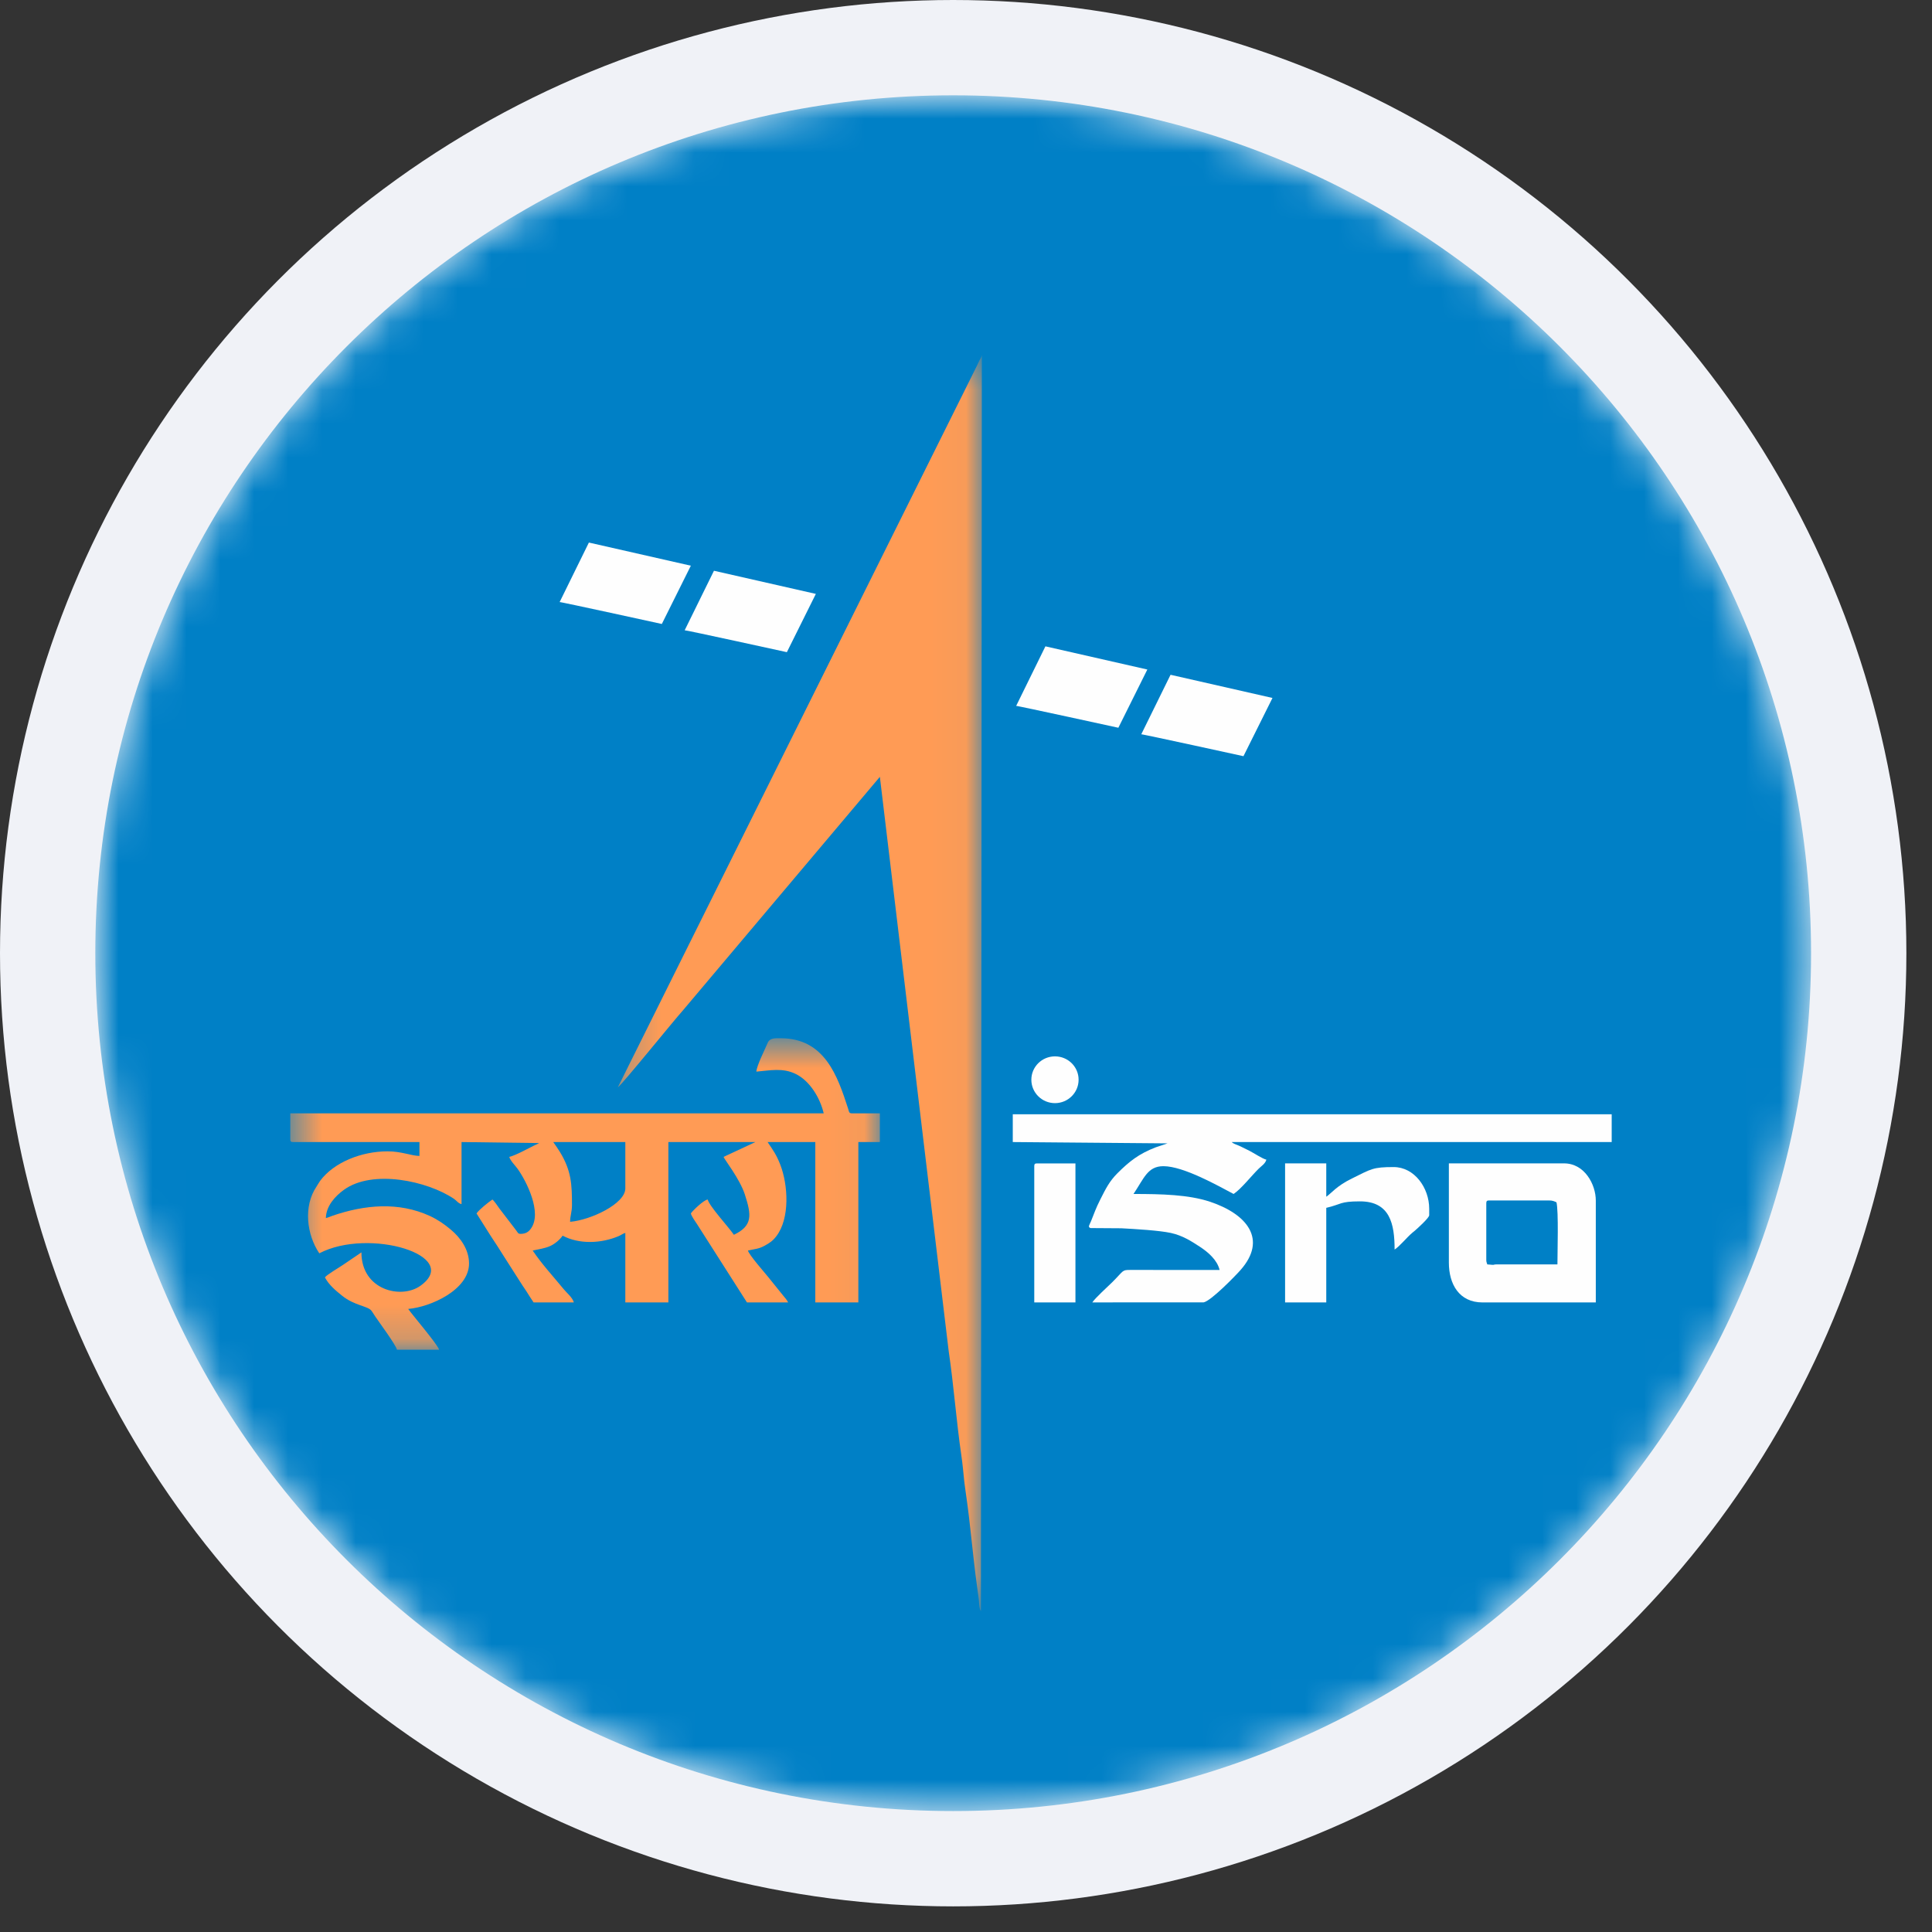 <svg width="57" height="57" viewBox="0 0 57 57" fill="none" xmlns="http://www.w3.org/2000/svg">
<rect x="0" y="0" width="57" height="57" fill="#333333" stroke="none"/>
<g clip-path="url(#clip0_4073_17225)">
<circle cx="28.122" cy="28.122" r="28.122" fill="#F0F2F7"/>
<mask id="mask0_4073_17225" style="mask-type:alpha" maskUnits="userSpaceOnUse" x="2" y="2" width="52" height="52">
<path d="M28.122 53.432C42.1 53.432 53.432 42.1 53.432 28.122C53.432 14.144 42.1 2.812 28.122 2.812C14.144 2.812 2.812 14.144 2.812 28.122C2.812 42.1 14.144 53.432 28.122 53.432Z" fill="white"/>
</mask>
<g mask="url(#mask0_4073_17225)">
<path d="M28.122 53.432C42.1 53.432 53.432 42.1 53.432 28.122C53.432 14.144 42.1 2.812 28.122 2.812C14.144 2.812 2.812 14.144 2.812 28.122C2.812 42.1 14.144 53.432 28.122 53.432Z" fill="#0080C6"/>
</g>
<path fill-rule="evenodd" clip-rule="evenodd" d="M31.125 31.166C31.51 31.166 31.822 31.474 31.822 31.855C31.822 32.237 31.51 32.546 31.125 32.546C30.74 32.546 30.428 32.237 30.428 31.855C30.428 31.474 30.74 31.166 31.125 31.166Z" fill="#FEFEFE"/>
<mask id="mask1_4073_17225" style="mask-type:alpha" maskUnits="userSpaceOnUse" x="18" y="10" width="11" height="38">
<path d="M18.227 10.475H28.968V47.533H18.227V10.475Z" fill="white"/>
</mask>
<g mask="url(#mask1_4073_17225)">
<path fill-rule="evenodd" clip-rule="evenodd" d="M18.227 32.081C18.372 31.976 19.867 30.122 20.153 29.804L25.959 22.919L27.989 39.861C28.139 40.874 28.213 41.912 28.362 42.938C28.399 43.188 28.421 43.432 28.448 43.701C28.46 43.812 28.483 43.963 28.5 44.086C28.63 44.979 28.7 45.889 28.822 46.776C28.841 46.923 28.854 47.021 28.874 47.162C28.89 47.277 28.882 47.403 28.921 47.498L28.941 47.534L28.968 10.475C28.945 10.573 28.926 10.571 28.891 10.644C28.858 10.71 28.846 10.745 28.812 10.812L18.227 32.081Z" fill="#FF9B55"/>
</g>
<mask id="mask2_4073_17225" style="mask-type:alpha" maskUnits="userSpaceOnUse" x="8" y="30" width="18" height="10">
<path d="M8.564 30.631H25.959V39.821H8.564V30.631Z" fill="white"/>
</mask>
<g mask="url(#mask2_4073_17225)">
<path fill-rule="evenodd" clip-rule="evenodd" d="M22.315 31.616C22.72 31.583 23.094 31.494 23.483 31.689C23.893 31.892 24.195 32.39 24.302 32.847H8.564V33.613C8.564 33.675 8.584 33.694 8.647 33.694H12.375V34.104C12.136 34.1 11.843 33.968 11.436 33.968C10.664 33.968 9.852 34.291 9.444 34.839C9.406 34.89 9.374 34.954 9.338 35.007C8.943 35.59 9.05 36.429 9.42 36.977C10.884 36.21 13.649 37.046 12.403 37.935C11.836 38.339 10.663 38.064 10.663 36.949C10.48 37.071 10.309 37.187 10.122 37.316C10.002 37.399 9.648 37.603 9.586 37.687C9.705 37.91 9.896 38.069 10.091 38.226C10.461 38.526 10.861 38.529 10.963 38.676C11.002 38.731 11.032 38.782 11.072 38.842C11.194 39.023 11.67 39.664 11.712 39.821H12.955C12.913 39.667 12.148 38.772 12.043 38.618C12.695 38.563 13.838 38.058 13.838 37.277C13.838 36.861 13.581 36.512 13.301 36.278C13.108 36.116 12.917 35.984 12.685 35.876C11.754 35.448 10.756 35.546 9.817 35.866C9.731 35.895 9.69 35.92 9.614 35.937C9.622 35.577 9.89 35.288 10.15 35.101C10.992 34.494 12.605 34.838 13.392 35.368C13.476 35.425 13.514 35.5 13.617 35.526V33.694L15.91 33.724L15.743 33.804C15.563 33.893 15.208 34.09 15.025 34.132C15.055 34.245 15.204 34.389 15.274 34.488C15.535 34.854 16 35.778 15.666 36.244C15.597 36.34 15.517 36.403 15.357 36.403C15.279 36.403 15.272 36.356 15.233 36.306L14.732 35.652C14.686 35.585 14.578 35.427 14.528 35.39C14.409 35.469 14.136 35.687 14.059 35.8L14.473 36.456C14.617 36.668 14.752 36.886 14.893 37.108L15.417 37.928C15.457 37.99 15.489 38.031 15.528 38.093C15.604 38.214 15.666 38.313 15.743 38.426H16.93C16.892 38.283 16.727 38.151 16.633 38.037C16.322 37.658 15.989 37.3 15.716 36.895C15.902 36.852 16.073 36.835 16.24 36.758C16.373 36.696 16.522 36.571 16.599 36.456C17.09 36.715 17.734 36.687 18.244 36.473C18.336 36.435 18.368 36.397 18.449 36.375V38.426H19.719V33.694H22.287L21.348 34.132C21.367 34.201 21.823 34.776 21.974 35.236C22.174 35.851 22.21 36.164 21.652 36.43C21.499 36.204 20.934 35.595 20.879 35.39C20.769 35.399 20.445 35.707 20.382 35.8C20.409 35.903 20.521 36.042 20.574 36.13L22.038 38.426H23.253C23.2 38.327 23.18 38.316 23.115 38.235L22.661 37.672C22.568 37.555 22.102 37.028 22.066 36.895C22.279 36.845 22.376 36.852 22.558 36.753C22.713 36.668 22.801 36.608 22.907 36.469C23.308 35.942 23.253 34.961 23.021 34.362C22.906 34.066 22.805 33.929 22.646 33.694H24.054V38.426H25.324V33.694H25.959V32.847H25.131C25.04 32.847 25.047 32.783 25.022 32.708C24.707 31.734 24.326 30.631 23.032 30.631C22.869 30.631 22.711 30.617 22.648 30.77C22.564 30.973 22.331 31.421 22.315 31.616ZM16.323 33.694H18.449V35.062C18.449 35.518 17.419 35.998 16.82 36.047C16.82 35.865 16.875 35.763 16.875 35.554C16.875 34.946 16.858 34.544 16.522 33.99C16.452 33.875 16.393 33.798 16.323 33.694Z" fill="#FF9B55"/>
</g>
<path fill-rule="evenodd" clip-rule="evenodd" d="M29.88 33.694L34.447 33.733L34.096 33.85C33.603 34.04 33.319 34.263 32.965 34.617C32.73 34.853 32.623 35.07 32.466 35.381C32.324 35.661 32.294 35.771 32.186 36.035C32.145 36.137 32.083 36.203 32.175 36.232L33.083 36.238C33.494 36.26 34.196 36.301 34.544 36.376C34.891 36.452 35.145 36.617 35.401 36.784C35.645 36.944 35.911 37.172 35.982 37.468L33.356 37.467C33.093 37.465 33.163 37.484 32.813 37.831C32.666 37.977 32.324 38.281 32.227 38.425L35.51 38.424C35.725 38.385 36.441 37.649 36.595 37.475C37.404 36.564 36.789 35.817 35.696 35.454C35.064 35.245 34.273 35.226 33.442 35.226C33.752 34.765 33.857 34.406 34.325 34.406C34.923 34.406 35.956 34.995 36.395 35.226C36.617 35.079 36.919 34.693 37.134 34.481C37.217 34.399 37.33 34.332 37.362 34.214C37.243 34.186 36.99 34.016 36.856 33.949C36.76 33.901 36.696 33.868 36.599 33.822C36.538 33.793 36.526 33.792 36.462 33.765C36.46 33.765 36.409 33.741 36.405 33.74C36.349 33.709 36.37 33.72 36.341 33.694H47.55V32.874H29.88V33.694Z" fill="#FEFEFE"/>
<path fill-rule="evenodd" clip-rule="evenodd" d="M42.746 37.25C42.746 37.882 43.046 38.426 43.74 38.426H47.081V35.417C47.081 34.951 46.755 34.323 46.143 34.323H42.746V37.25ZM43.85 37.168V35.499C43.85 35.436 43.87 35.417 43.933 35.417H45.701C45.8 35.417 45.855 35.44 45.921 35.472C45.986 35.744 45.949 36.939 45.949 37.304H44.154C44.051 37.304 44.108 37.32 44.024 37.316C43.995 37.316 43.932 37.304 43.879 37.304C43.864 37.243 43.85 37.241 43.85 37.168Z" fill="#FEFEFE"/>
<path fill-rule="evenodd" clip-rule="evenodd" d="M37.914 38.425H39.129V35.635C39.585 35.53 39.519 35.444 40.123 35.444C41.01 35.444 41.145 36.111 41.145 36.866C41.305 36.761 41.5 36.511 41.667 36.371C41.671 36.368 41.677 36.362 41.681 36.359L41.727 36.322C41.821 36.243 42.166 35.929 42.166 35.854V35.663C42.166 35.041 41.727 34.432 41.117 34.432C40.504 34.432 40.462 34.485 39.884 34.77C39.426 34.994 39.279 35.207 39.129 35.307V34.323H37.914V38.425Z" fill="#FEFEFE"/>
<path fill-rule="evenodd" clip-rule="evenodd" d="M30.514 34.406V38.426H31.729V34.324H30.596C30.533 34.324 30.514 34.342 30.514 34.406Z" fill="#FEFEFE"/>
<path fill-rule="evenodd" clip-rule="evenodd" d="M16.511 17.763L17.374 16.007L20.382 16.69L19.526 18.409C19.526 18.409 16.503 17.747 16.511 17.763Z" fill="#FEFEFE"/>
<path fill-rule="evenodd" clip-rule="evenodd" d="M20.2 18.595L21.064 16.839L24.07 17.522L23.215 19.241C23.215 19.241 20.193 18.579 20.2 18.595Z" fill="#FEFEFE"/>
<path fill-rule="evenodd" clip-rule="evenodd" d="M29.98 20.826L30.843 19.069L33.85 19.753L32.995 21.471C32.995 21.471 29.971 20.81 29.98 20.826Z" fill="#FEFEFE"/>
<path fill-rule="evenodd" clip-rule="evenodd" d="M33.671 21.664L34.535 19.908L37.542 20.592L36.686 22.31C36.686 22.31 33.663 21.648 33.671 21.664Z" fill="#FEFEFE"/>
</g>
<defs>
<clipPath id="clip0_4073_17225">
<rect width="56.244" height="56.244" fill="white"/>
</clipPath>
</defs>
</svg>
